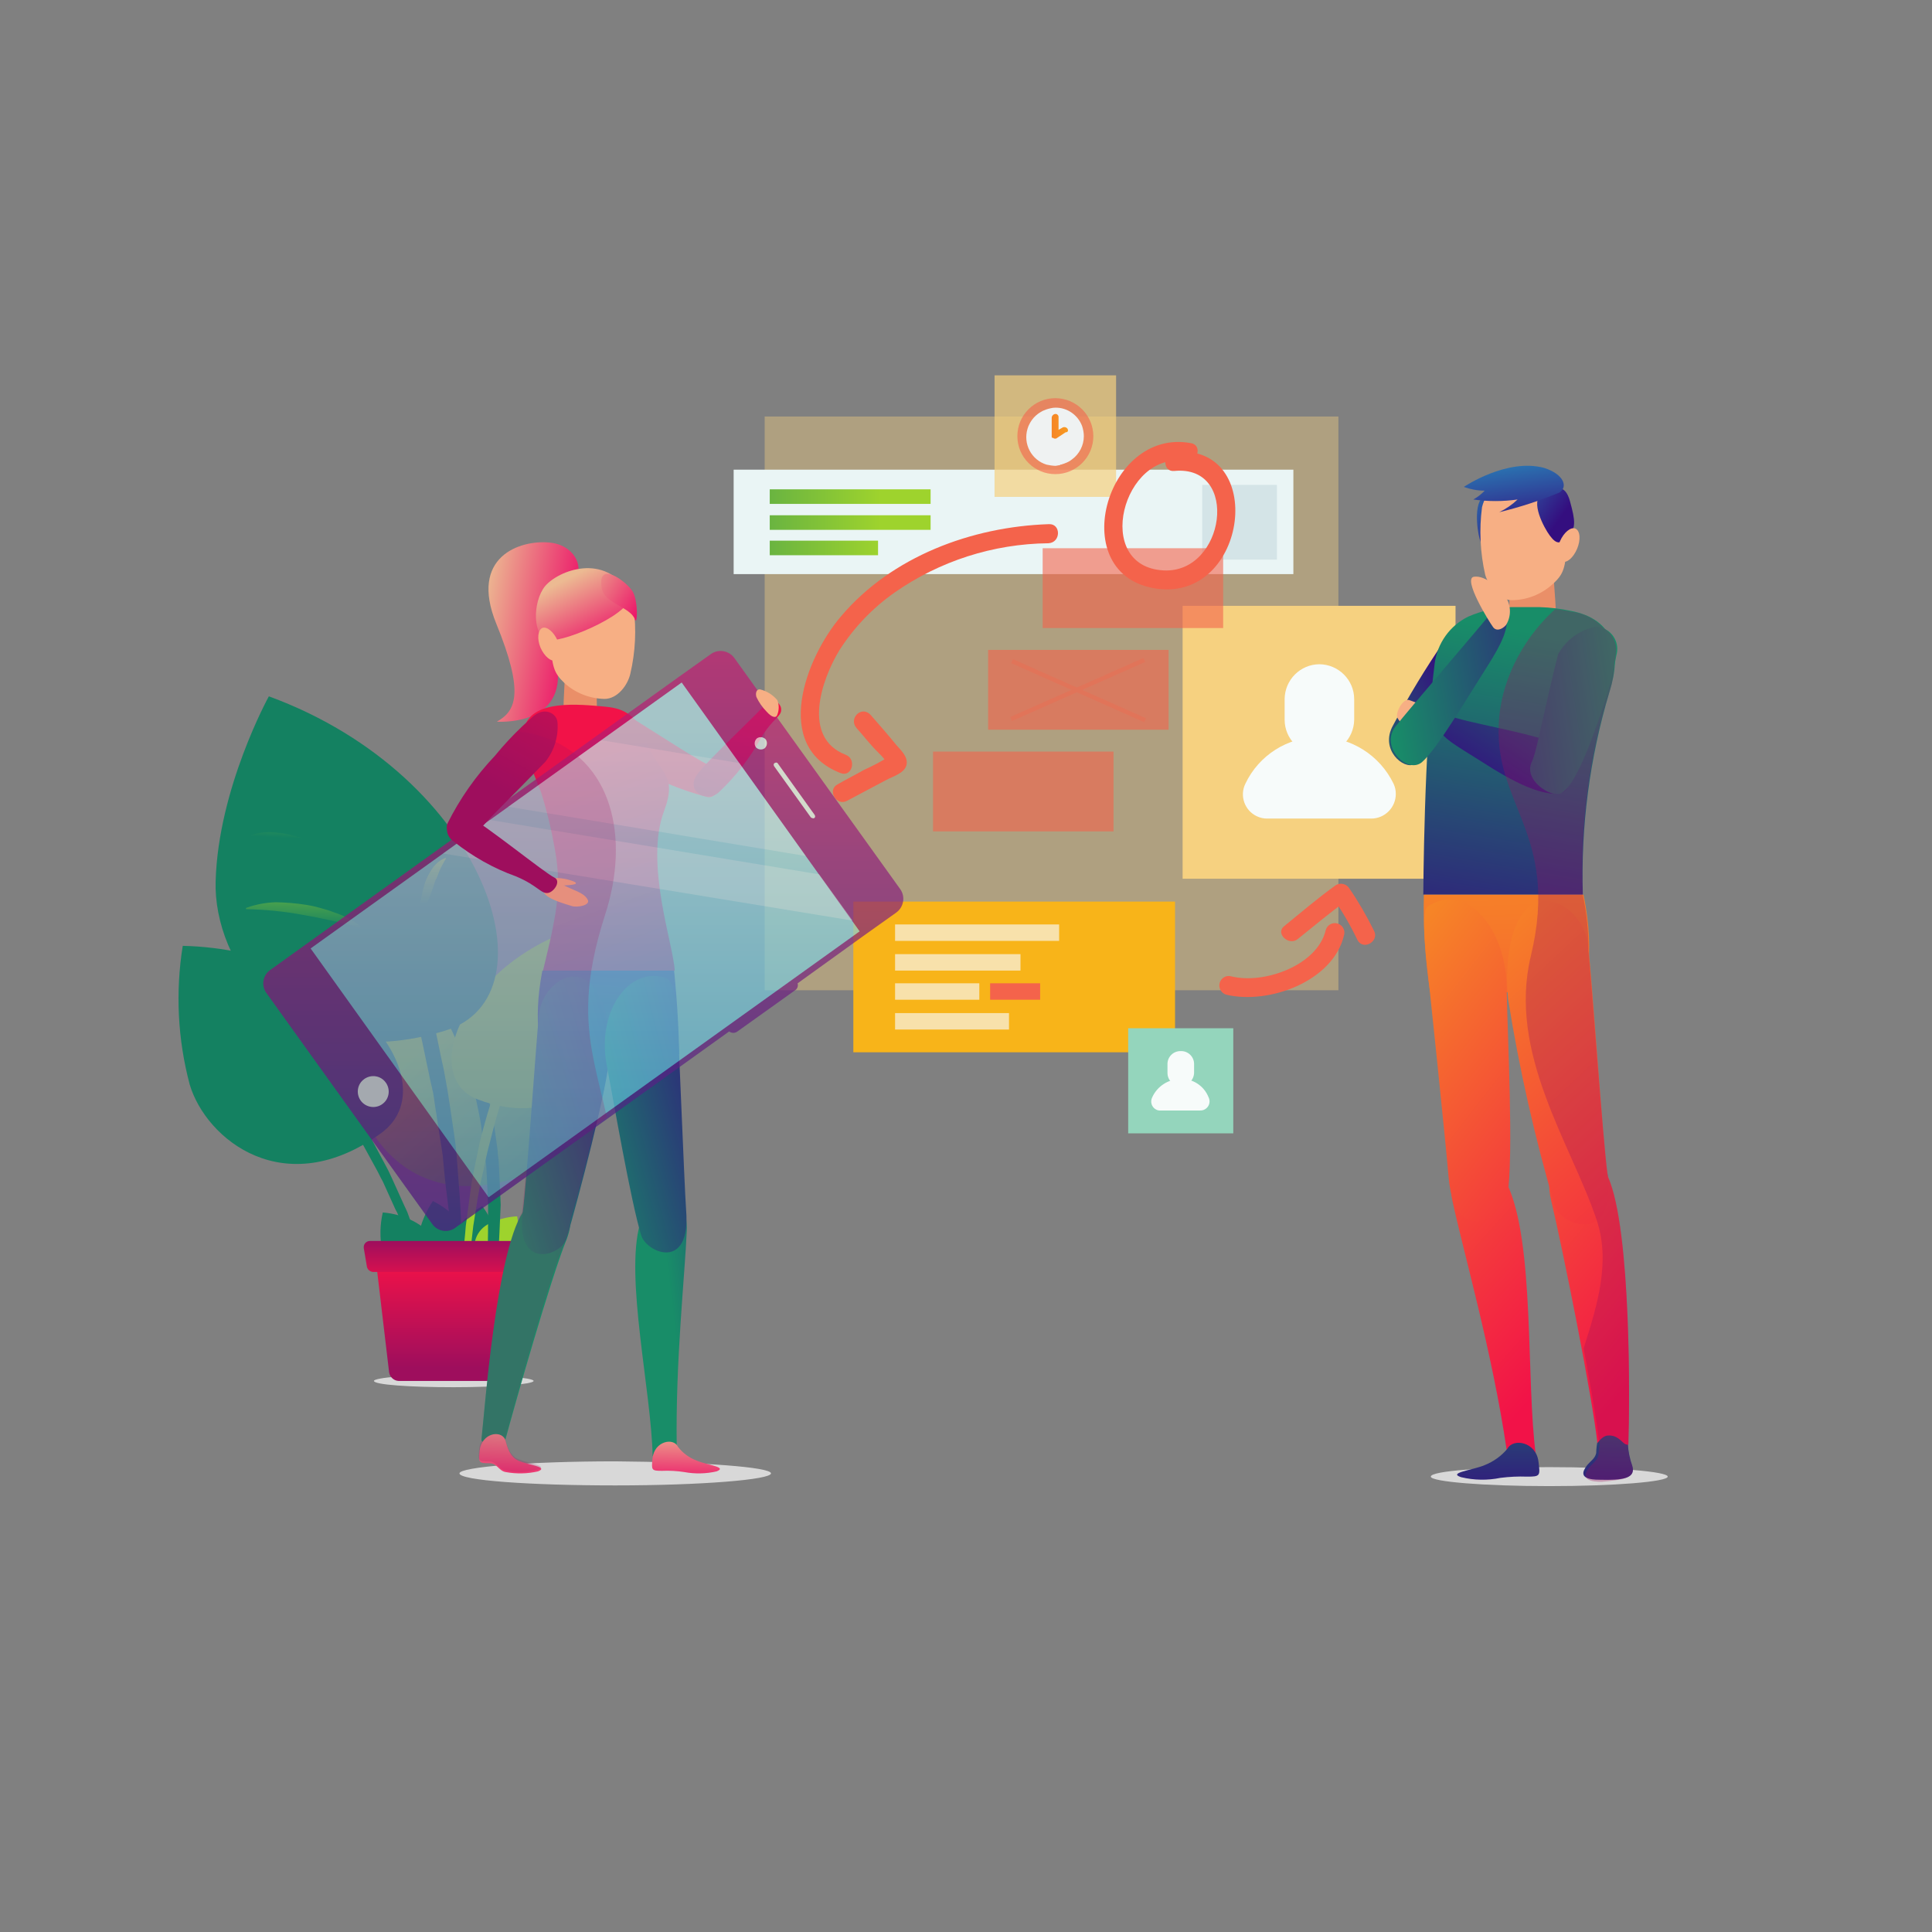 <?xml version="1.0" encoding="utf-8"?>
<!-- Generator: Adobe Illustrator 24.0.1, SVG Export Plug-In . SVG Version: 6.00 Build 0)  -->
<svg version="1.1" id="Layer_3" xmlns="http://www.w3.org/2000/svg" xmlns:xlink="http://www.w3.org/1999/xlink" x="0px" y="0px"
	 viewBox="0 0 1750 1750" style="enable-background:new 0 0 1750 1750;" xml:space="preserve">
<rect x="0" y="0" width="1750" height="1750" fill="#808080" stroke="none"/>
<style type="text/css">
	.st0{opacity:0.4;fill:#F6D180;enable-background:new    ;}
	.st1{fill:#EAF5F5;}
	.st2{fill:#D4E4E7;}
	.st3{fill:url(#Rectangle_917_1_);}
	.st4{fill:url(#Rectangle_918_1_);}
	.st5{fill:url(#Rectangle_919_1_);}
	.st6{fill:url(#Rectangle_920_1_);}
	.st7{fill:#F8E1AB;}
	.st8{fill:#F4634B;}
	.st9{opacity:0.7;fill:#F6D180;enable-background:new    ;}
	.st10{opacity:0.6;fill:#F4634B;enable-background:new    ;}
	.st11{fill:#EFF2F2;}
	.st12{fill:url(#Path_30738_1_);}
	.st13{fill:#F6D180;}
	.st14{fill:#F7FBFA;}
	.st15{opacity:0.3;}
	.st16{fill:#94D5BC;}
	.st17{fill:#D8D8D8;}
	.st18{fill:url(#Path_30749_1_);}
	.st19{fill:url(#Path_30750_1_);}
	.st20{fill:url(#Path_30751_1_);}
	.st21{fill:url(#Path_30752_1_);}
	.st22{fill:url(#Path_30753_1_);}
	.st23{fill:url(#Path_30754_1_);}
	.st24{fill:url(#Path_30755_1_);}
	.st25{fill:url(#Path_30756_1_);}
	.st26{fill:url(#Path_30757_1_);}
	.st27{fill:url(#Path_30758_1_);}
	.st28{fill:url(#Path_30759_1_);}
	.st29{fill:url(#Path_30760_1_);}
	.st30{fill:url(#Path_30761_1_);}
	.st31{fill:url(#Path_30762_1_);}
	.st32{fill:url(#Path_30763_1_);}
	.st33{fill:url(#Path_30764_1_);}
	.st34{fill:url(#Path_30765_1_);}
	.st35{fill:url(#Path_30766_1_);}
	.st36{fill:url(#Path_30768_1_);}
	.st37{fill:url(#Path_30769_1_);}
	.st38{fill:url(#Path_30770_1_);}
	.st39{fill:#EA8F68;}
	.st40{fill:url(#Path_30772_1_);}
	.st41{fill:url(#Path_30773_1_);}
	.st42{fill:url(#Path_30774_1_);}
	.st43{fill:url(#Path_30775_1_);}
	.st44{fill:url(#Path_30776_1_);}
	.st45{fill:#F7AF84;}
	.st46{fill:url(#Path_30778_1_);}
	.st47{fill:url(#Path_30779_1_);}
	.st48{fill:url(#Path_30780_1_);}
	.st49{fill:url(#Path_30782_1_);}
	.st50{fill:url(#Path_30783_1_);}
	.st51{fill:url(#Path_30786_1_);}
	.st52{fill:url(#Path_30787_1_);}
	.st53{clip-path:url(#SVGID_2_);}
	.st54{opacity:0.3;fill:url(#Path_30788_1_);enable-background:new    ;}
	.st55{fill:url(#Path_30791_1_);}
	.st56{fill:url(#Path_30792_1_);}
	.st57{fill:url(#Path_30793_1_);}
	.st58{fill:url(#Path_30795_1_);}
	.st59{fill:url(#Path_30796_1_);}
	.st60{fill:url(#Path_30797_1_);}
	.st61{fill:url(#Path_30798_1_);}
	.st62{fill:url(#Path_30799_1_);}
	.st63{fill:url(#Path_30800_1_);}
	.st64{fill:url(#Path_30802_1_);}
	.st65{fill:url(#Path_30803_1_);}
	.st66{fill:url(#Path_30804_1_);}
	.st67{fill:url(#Path_30805_1_);}
	.st68{opacity:0.7;}
	.st69{fill:url(#Path_30807_1_);}
	.st70{fill:#E2F2EC;}
	.st71{fill:url(#Path_30811_1_);}
	.st72{opacity:0.3;fill:#F6FAFB;enable-background:new    ;}
	.st73{fill:url(#Path_30816_1_);}
	.st74{fill:url(#Path_30817_1_);}
	.st75{clip-path:url(#SVGID_4_);}
	.st76{opacity:0.2;fill:url(#Path_30819_1_);enable-background:new    ;}
</style>
<g id="Group_2796" transform="translate(52.034 37.979)">
	<rect id="Rectangle_914" x="640.6" y="339.3" class="st0" width="519.7" height="519.7"/>
	<g id="Group_2789" transform="translate(0 6.952)">
		<rect id="Rectangle_915" x="612.5" y="380.5" class="st1" width="507" height="94.6"/>
		<rect id="Rectangle_916" x="1036.9" y="394.3" class="st2" width="67.7" height="67.7"/>
		
			<linearGradient id="Rectangle_917_1_" gradientUnits="userSpaceOnUse" x1="-633.217" y1="549.008" x2="-610.906" y2="549.008" gradientTransform="matrix(11.852 0 0 1.073 7985.746 -184.185)">
			<stop  offset="0" style="stop-color:#148161"/>
			<stop  offset="1" style="stop-color:#9ED32D"/>
		</linearGradient>
		<rect id="Rectangle_917" x="645.2" y="398.3" class="st3" width="145.7" height="13.2"/>
		
			<linearGradient id="Rectangle_918_1_" gradientUnits="userSpaceOnUse" x1="-633.217" y1="569.125" x2="-610.906" y2="569.125" gradientTransform="matrix(11.852 0 0 1.073 7985.746 -182.271)">
			<stop  offset="0" style="stop-color:#148161"/>
			<stop  offset="1" style="stop-color:#9ED32D"/>
		</linearGradient>
		<rect id="Rectangle_918" x="645.2" y="421.8" class="st4" width="145.7" height="13.2"/>
		
			<linearGradient id="Rectangle_919_1_" gradientUnits="userSpaceOnUse" x1="-587.656" y1="588.821" x2="-554.515" y2="588.821" gradientTransform="matrix(7.979 0 0 1.073 5169.811 -180.405)">
			<stop  offset="0" style="stop-color:#148161"/>
			<stop  offset="1" style="stop-color:#9ED32D"/>
		</linearGradient>
		<rect id="Rectangle_919" x="645.2" y="444.8" class="st5" width="98.1" height="13.2"/>
	</g>
	<g id="Group_2790" transform="translate(8.819 38.775)">
		
			<linearGradient id="Rectangle_920_1_" gradientUnits="userSpaceOnUse" x1="-678.631" y1="98.59" x2="-680.069" y2="81.971" gradientTransform="matrix(23.703 0 0 11.105 17017.643 115.329)">
			<stop  offset="0" style="stop-color:#F21248"/>
			<stop  offset="1" style="stop-color:#F8B419"/>
		</linearGradient>
		<rect id="Rectangle_920" x="712.1" y="739.9" class="st6" width="291.4" height="136.5"/>
		<rect id="Rectangle_921" x="749.9" y="760.6" class="st7" width="148.6" height="14.9"/>
		<rect id="Rectangle_922" x="749.9" y="787.5" class="st7" width="113.6" height="14.9"/>
		<rect id="Rectangle_923" x="749.9" y="813.9" class="st7" width="76.3" height="14.9"/>
		<rect id="Rectangle_924" x="836" y="813.9" class="st8" width="45.3" height="14.9"/>
		<rect id="Rectangle_925" x="749.9" y="840.9" class="st7" width="103.2" height="14.9"/>
	</g>
	<g id="Group_2792" transform="translate(19.224)">
		<rect id="Rectangle_926" x="829.6" y="302" class="st9" width="110.1" height="110.1"/>
		<g id="Group_2791" transform="translate(1.68 1.68)">
			<path id="Path_30736" class="st10" d="M917.4,355.4c0,19-15.4,34.4-34.4,34.4s-34.4-15.4-34.4-34.4S864,321,883,321
				C902,321.1,917.3,336.4,917.4,355.4z"/>
			<path id="Path_30737" class="st11" d="M908.8,355.4c0,8.4-4.1,16.3-10.9,21.2c-1.9,1.5-4,2.6-6.3,3.4c-1.1,0.6-2.3,0.6-2.9,1.1
				c-0.6-0.1-1.3,0.1-1.7,0.6c-1.1,0-2.9,0.6-4,0.6c-2.7-0.1-5.4-0.5-8-1.1c-13.7-4.2-21.4-18.8-17.2-32.5c0.4-1.5,1-2.9,1.7-4.2
				c2.1-4.2,5.3-7.8,9.2-10.3c1.1-0.6,1.7-1.1,2.9-1.7c2.2-1,4.5-1.8,6.9-2.3c1.5-0.4,3-0.6,4.6-0.6c10.7-0.1,20.3,6.6,24.1,16.6
				C908.2,349.2,908.8,352.3,908.8,355.4z"/>
			
				<linearGradient id="Path_30738_1_" gradientUnits="userSpaceOnUse" x1="410.218" y1="279.326" x2="503.605" y2="279.326" gradientTransform="matrix(1.213 0 0 1.82 301.277 -162.035)">
				<stop  offset="0" style="stop-color:#F21248"/>
				<stop  offset="1" style="stop-color:#F8B419"/>
			</linearGradient>
			<path id="Path_30738" class="st12" d="M893.9,348.5c-1-1.2-2.6-1.6-4-1.1l-4,2.3v-11.5c0.1-1.5-1-2.8-2.5-2.9c-0.1,0-0.2,0-0.3,0
				c-1.8,0.1-3.3,1.6-3.4,3.4v16.6l0,0v1.1l0,0l0.6,0.6h0.6c0.6,0,0.6,0.6,1.1,0.6h1.7l8.6-5.7C894.4,352,895,350.3,893.9,348.5z"/>
		</g>
	</g>
	<g id="Group_2793" transform="translate(33.082 16.984)">
		<rect id="Rectangle_927" x="986.1" y="493.8" class="st13" width="247.2" height="247.2"/>
		<path id="Path_30739" class="st14" d="M1110,628.6L1110,628.6c-17.4-0.2-31.4-14.2-31.5-31.5v-18.9c0.2-17.4,14.2-31.4,31.5-31.5
			l0,0c17.4,0.2,31.4,14.2,31.5,31.5v18.9C1141.2,614.3,1127.2,628.3,1110,628.6z"/>
		<path id="Path_30740" class="st14" d="M1110,612.6c-28.7-0.1-54.9,16.5-67.1,42.4c-5.3,10.9-0.7,24,10.2,29.3
			c3.1,1.5,6.5,2.3,9.9,2.2h94.1c12.3-0.1,22.2-10.2,22.1-22.5c0-3.1-0.7-6.2-2-9C1164.7,629.1,1138.6,612.6,1110,612.6z"/>
	</g>
	<rect id="Rectangle_928" x="892.4" y="458.6" class="st10" width="163.5" height="72.3"/>
	<rect id="Rectangle_929" x="793.1" y="642.8" class="st10" width="163.5" height="72.3"/>
	<rect id="Rectangle_930" x="843" y="550.7" class="st10" width="163.5" height="72.3"/>
	<g id="Group_2794" transform="translate(20.41 20.849)" class="st15">
		
			<rect id="Rectangle_931" x="902.2" y="500.5" transform="matrix(0.406 -0.914 0.914 0.406 19.679 1163.24)" class="st8" width="4" height="131.9"/>
		
			<rect id="Rectangle_932" x="838.1" y="564" transform="matrix(0.914 -0.405 0.405 0.914 -151.759 414.522)" class="st8" width="131.9" height="4"/>
	</g>
	<path id="Path_30741" class="st8" d="M1026.6,363.4c-77.4-14.3-114.7,120.5-30.4,131.9c82,10.9,99.8-131.9,15.5-123.9
		c-10.9,1.1-10.9,18.4,0,17.2c59.7-5.7,45.9,92.9-9.7,90.1c-64.8-3.4-36.7-109,19.5-98.7C1032.9,381.8,1037.5,365.1,1026.6,363.4
		L1026.6,363.4z"/>
	<path id="Path_30742" class="st8" d="M898.1,436.8c-70,2.3-142.3,29.3-188.1,83.2c-32.1,37.3-63.1,118.2-0.6,142.3
		c10.3,4,14.9-12.6,4.6-16.6c-40.1-15.5-21.8-68.3-5.7-94.7c13.1-20.5,30-38.2,49.9-52.2c40.9-28.6,89.5-44.2,139.4-44.7
		C909.1,453.5,909.1,436.3,898.1,436.8L898.1,436.8z"/>
	<path id="Path_30743" class="st8" d="M723.8,621.5c5.2,5.7,9.7,11.5,14.9,17.2c4,4.6,12,10.9,13.2,16.6c0.6-2.9,1.7-5.7,2.3-8.6
		c-7.5,4.8-15.4,9-23.5,12.6c-8,4.6-16.1,8.6-24.1,13.2c-9.7,5.2-1.1,20.1,8.6,14.9c12-6.3,23.5-12.6,35.6-18.9
		c6.3-3.4,17.2-6.3,18.4-14.3c1.1-6.9-5.2-12.6-9.2-17.2c-7.5-9.2-15.5-18.4-23.5-27.5C728.3,600.8,716.3,612.8,723.8,621.5
		L723.8,621.5z"/>
	<path id="Path_30744" class="st8" d="M1058.7,863c38.4,9.2,96.9-12,106.7-53.9c1.3-4.6-1.4-9.3-6-10.6s-9.3,1.4-10.6,6
		c-7.5,32.1-56.2,49.3-85.5,41.9c-4.6-1.3-9.3,1.4-10.6,6C1051.5,857,1054.2,861.7,1058.7,863L1058.7,863z"/>
	<path id="Path_30745" class="st8" d="M1123.6,812.5c14.3-11.5,28.7-23.5,43.6-34.4c-3.9-1.2-8-2.2-12-2.9c8.5,12.1,16,25,22.4,38.4
		c5.2,9.7,20.1,1.1,14.9-8.6c-6.6-13.3-14-26.2-22.4-38.4c-2.6-4-7.9-5.3-12-2.9c-16.1,11.5-31.5,24.7-47,37.3
		C1102.9,807.4,1115.5,819.4,1123.6,812.5z"/>
	<g id="Group_2795" transform="translate(29.069 48.107)">
		<rect id="Rectangle_933" x="940.8" y="845.3" class="st16" width="95.2" height="95.2"/>
		<path id="Path_30746" class="st14" d="M988.4,897.5L988.4,897.5c-6.5,0.2-11.9-5-12-11.5c0-0.2,0-0.4,0-0.6V878
			c-0.2-6.5,5-11.9,11.5-12c0.2,0,0.4,0,0.6,0l0,0c6.5-0.2,11.9,5,12,11.5c0,0.2,0,0.4,0,0.6v7.5
			C1000.4,892.1,995,897.4,988.4,897.5z"/>
		<path id="Path_30747" class="st14" d="M988.4,891.2c-11.1,0.1-21.2,6.5-25.8,16.6c-2.1,4-0.6,9,3.4,11.1c1.2,0.7,2.6,1,4,0.9h36.1
			c4.5,0.1,8.3-3.5,8.4-8c0-1.4-0.3-2.8-0.9-4C1009.5,897.5,999.5,890.9,988.4,891.2z"/>
	</g>
</g>
<g id="Group_2798" transform="translate(11.124 61.636)">
	<path id="Path_30748" class="st17" d="M472.2,1189.2c0,2.9-32.1,5.7-72.3,5.7s-72.3-2.3-72.3-5.7c0-2.9,32.1-5.7,72.3-5.7
		S472.2,1186.4,472.2,1189.2z"/>
	
		<linearGradient id="Path_30749_1_" gradientUnits="userSpaceOnUse" x1="-319.305" y1="130.181" x2="-305.009" y2="115.319" gradientTransform="matrix(4.446 0 0 4.593 2249.73 -42.063)">
		<stop  offset="0" style="stop-color:#148161"/>
		<stop  offset="1" style="stop-color:#9ED32D"/>
	</linearGradient>
	<path id="Path_30749" class="st18" d="M382.1,1086.5c17.8-11.5-5.2-46.5-46.5-49.9c-2.6,11.3-2.8,23-0.6,34.4
		C338.5,1086,356.9,1102.6,382.1,1086.5z"/>
	
		<linearGradient id="Path_30750_1_" gradientUnits="userSpaceOnUse" x1="-293.759" y1="122.388" x2="-277.963" y2="109.296" gradientTransform="matrix(4.031 0 0 5.255 1984.724 -22.91)">
		<stop  offset="0" style="stop-color:#148161"/>
		<stop  offset="1" style="stop-color:#9ED32D"/>
	</linearGradient>
	<path id="Path_30750" class="st19" d="M406.2,1089.4c20.7-4,12-44.7-25.2-63.1c-6.6,9.7-11.1,20.6-13.2,32.1
		c-1.7,16.1,9.9,30.6,26,32.3C398,1091.2,402.2,1090.7,406.2,1089.4z"/>
	
		<linearGradient id="Path_30751_1_" gradientUnits="userSpaceOnUse" x1="-263.455" y1="166.49" x2="-246.159" y2="154.222" gradientTransform="matrix(3.342 0 0 5.033 1542.299 -29.237)">
		<stop  offset="0" style="stop-color:#148161"/>
		<stop  offset="1" style="stop-color:#9ED32D"/>
	</linearGradient>
	<path id="Path_30751" class="st20" d="M420.5,1092.3c18.4,5.2,28.1-31.5,5.2-61.4c-9.2,5.2-17.2,12.2-23.5,20.7
		c-7.9,12.5-4.2,29,8.2,36.9C413.5,1090.4,416.9,1091.7,420.5,1092.3z"/>
	
		<linearGradient id="Path_30752_1_" gradientUnits="userSpaceOnUse" x1="-339.562" y1="289.293" x2="-323.582" y2="275.759" gradientTransform="matrix(3.244 0 0 4.098 1480.536 -56.6)">
		<stop  offset="0" style="stop-color:#148161"/>
		<stop  offset="1" style="stop-color:#9ED32D"/>
	</linearGradient>
	<path id="Path_30752" class="st21" d="M428.6,1087.7c12.6,11.5,35-14.3,28.7-47.6c-9.4,0.5-18.6,3-27,7.5
		c-11.4,6.7-15.2,21.3-8.5,32.7C423.5,1083.2,425.8,1085.7,428.6,1087.7z"/>
	
		<linearGradient id="Path_30753_1_" gradientUnits="userSpaceOnUse" x1="-569.39" y1="44.423" x2="-579.593" y2="31.098" gradientTransform="matrix(15.133 0 0 17.743 9143.726 332.85)">
		<stop  offset="0" style="stop-color:#148161"/>
		<stop  offset="1" style="stop-color:#9ED32D"/>
	</linearGradient>
	<path id="Path_30753" class="st22" d="M466.4,1001.7c71.1-27.5,14.3-166.3-130.2-207.1c-16.7,38.4-25.3,79.8-25.2,121.6
		C313.3,967.8,366.6,1040.7,466.4,1001.7z"/>
	
		<linearGradient id="Path_30754_1_" gradientUnits="userSpaceOnUse" x1="-461.111" y1="-9.505" x2="-435.703" y2="-19.585" gradientTransform="matrix(7.464 0 0 29.768 4198.28 694.866)">
		<stop  offset="0" style="stop-color:#148161"/>
		<stop  offset="1" style="stop-color:#9ED32D"/>
	</linearGradient>
	<path id="Path_30754" class="st23" d="M350.6,812.4c13.2,9.5,24.5,21.3,33.3,35c2.3,3.1,4.4,6.4,6.3,9.7c1.7,3.4,4,6.9,5.7,10.3
		c1.7,3.4,3.4,6.9,5.2,10.9l2.9,5.2l2.3,5.7c5.7,14.7,10.3,29.9,13.8,45.3c1.7,8,3.4,15.5,4.6,23.5l2.9,24.1l1.7,12l0.6,12
		c0.6,8,0.6,16.1,1.1,24.1c0,16.1,0,32.1-0.6,48.8c-0.6,8-1.1,16.1-1.1,24.1l-0.6,12v6.3l-0.6,6.3l-1.7,24.7l-1.1,12l-0.6,12.6h1.1
		l8.6-48.8l1.1-6.3l0.6-6.3l1.1-12l2.9-24.7l0.6-6.3v-6.3l0.6-12l1.1-24.7l-1.1-24.7l-0.6-12.6c0-4-1.1-8-1.1-12l-3.4-24.7
		l-5.2-24.1c-3.9-16-9.3-31.5-16.1-46.5l-2.3-5.7l-2.9-5.2l-6.3-10.9c-2.1-3.6-4.4-7-6.9-10.3c-2.2-3.5-4.7-6.8-7.5-9.7
		c-10.3-12.9-23-23.8-37.3-32.1L350.6,812.4z"/>
	
		<linearGradient id="Path_30755_1_" gradientUnits="userSpaceOnUse" x1="-571.801" y1="68.966" x2="-556.706" y2="55.173" gradientTransform="matrix(11.499 0 0 13.502 6805.904 203.998)">
		<stop  offset="0" style="stop-color:#148161"/>
		<stop  offset="1" style="stop-color:#9ED32D"/>
	</linearGradient>
	<path id="Path_30755" class="st24" d="M421.1,934c-53.9-21.2-10.9-126.8,99.2-157.7c12.9,29.3,19.4,60.9,18.9,92.9
		C537.5,908.2,496.8,963.2,421.1,934z"/>
	
		<linearGradient id="Path_30756_1_" gradientUnits="userSpaceOnUse" x1="-465.863" y1="29.703" x2="-490.104" y2="19.426" gradientTransform="matrix(8.446 0 0 31.497 4836.438 744.802)">
		<stop  offset="0" style="stop-color:#148161"/>
		<stop  offset="1" style="stop-color:#9ED32D"/>
	</linearGradient>
	<path id="Path_30756" class="st25" d="M508.9,788.9c-10.6,13.4-20.4,27.3-29.3,41.9c-4,7.5-8.6,14.9-12,22.4l-5.7,11.5l-5.2,11.5
		c-14,31.2-25.1,63.7-33.3,96.9c-1.7,8.6-3.4,16.6-5.2,25.2l-2.3,12.6l-1.7,12.6l-3.4,25.2c-0.6,8.6-1.7,17.2-2.3,25.2l-1.1,12.6
		c0.1,4.2-0.1,8.4-0.6,12.6l-0.6,25.2c0,8.6,0.6,17.2,1.1,25.2c0.6,8.6,1.1,17.2,1.7,25.2h1.1c0.6-16.6,0-33.8,0.6-50.5l1.7-25.2
		c0.5-4.2,0.7-8.4,0.6-12.6l1.7-12.6l2.9-25.2l4-25.2l2.3-12.6l2.9-12.6c1.7-8,3.4-16.6,5.7-24.7c8.1-32.8,18.4-65,31-96.4
		c12.3-31.4,27.8-61.4,46.5-89.5L508.9,788.9z"/>
	
		<linearGradient id="Path_30757_1_" gradientUnits="userSpaceOnUse" x1="-590.318" y1="-1.251" x2="-574.952" y2="-14.699" gradientTransform="matrix(20.801 0 0 25.462 12790.675 546.029)">
		<stop  offset="0" style="stop-color:#148161"/>
		<stop  offset="1" style="stop-color:#9ED32D"/>
	</linearGradient>
	<path id="Path_30757" class="st26" d="M391.9,872c102.1-31,37.9-230.6-159.5-302.9c0,0-45.9,83.2-48.2,167.5
		C181.9,808.9,249,915.6,391.9,872z"/>
	
		<linearGradient id="Path_30758_1_" gradientUnits="userSpaceOnUse" x1="-540.183" y1="-21.783" x2="-518.044" y2="-32.662" gradientTransform="matrix(12.787 0 0 47.401 7624.77 1206.11)">
		<stop  offset="0" style="stop-color:#148161"/>
		<stop  offset="1" style="stop-color:#9ED32D"/>
	</linearGradient>
	<path id="Path_30758" class="st27" d="M250.2,595c4,5.1,7.6,10.5,10.9,16.1c3.4,5.2,6.9,10.9,10.3,16.1c3.4,5.2,6.3,10.9,9.7,16.6
		c2.9,5.7,6.3,10.9,9.2,16.6c5.7,11.5,12,22.4,16.6,33.8c2.9,5.7,5.2,11.5,8,17.2l7.5,17.8l7.4,17.7l6.3,17.8l6.9,17.8
		c2.3,5.7,4,12,5.7,17.8c1.7,6.3,4,12,5.7,17.8l2.9,9.2c1,3,1.8,6.1,2.3,9.2l9.7,36.7c2.9,12,5.2,24.7,8,37.3
		c1.1,6.3,2.9,12.6,4,18.4c1.1,6.3,1.7,12.6,2.9,18.9c1.7,12.6,4,25.2,5.7,37.3c1.1,12.6,2.3,25.2,4,37.9l2.3,18.9l1.1,18.9
		l2.3,38.4c1.7,25.2,0.6,51.1,2.3,76.9h1.1l2.3-38.4l1.1-19.5c0.6-6.3,0.6-12.6,0.6-19.5l-0.6-38.4v-19.4l-1.1-18.9l-2.9-38.4
		c-1.1-12.6-3.4-25.2-5.2-38.4l-2.9-18.9l-3.4-18.9c-2.9-12.6-5.2-25.2-8-37.9c-12.4-49.8-29.3-98.4-50.5-145.1
		c-21.2-46.9-48.4-90.9-80.9-130.8L250.2,595z"/>
	
		<linearGradient id="Path_30759_1_" gradientUnits="userSpaceOnUse" x1="-572.385" y1="15.419" x2="-558.445" y2="4.110216e-02" gradientTransform="matrix(16.538 0 0 16.07 10037.061 282.705)">
		<stop  offset="0" style="stop-color:#148161"/>
		<stop  offset="1" style="stop-color:#9ED32D"/>
	</linearGradient>
	<path id="Path_30759" class="st28" d="M333.9,964.9c62.5-45.3-28.1-166.3-179.5-169.8c-6.7,41.9-4.6,84.6,6.3,125.6
		C175.6,970.7,246.7,1028,333.9,964.9z"/>
	
		<linearGradient id="Path_30760_1_" gradientUnits="userSpaceOnUse" x1="-573.341" y1="-2.846" x2="-556.586" y2="-12.275" gradientTransform="matrix(18.478 0 0 30.005 11290.531 701.675)">
		<stop  offset="0" style="stop-color:#148161"/>
		<stop  offset="1" style="stop-color:#9ED32D"/>
	</linearGradient>
	<path id="Path_30760" class="st29" d="M172.8,808.9c15.3,10.2,29.7,21.7,43,34.4l9.7,9.2l9.7,9.7c6.3,6.3,12,13.2,18.4,20.7
		c23.3,28,44.3,57.9,62.5,89.5l13.2,24.1c2.3,4,4,8,6.3,12l5.7,12.6l5.7,12.6c1.2,2,2.2,4.1,2.9,6.3l2.3,6.3
		c3.4,8.6,6.9,17.2,10.3,25.2c4,8.6,6.3,17.2,9.7,25.8l9.2,25.8c5.7,17.8,10.3,35.6,16.6,52.8h1.1c-4-17.8-8-36.1-12.6-54.5l-8-26.4
		c-2.9-8.6-5.2-17.8-8.6-26.4l-9.7-25.8l-2.3-6.3c-1.1-2.3-1.7-4-2.9-6.3l-5.7-12.6l-5.7-12.6c-1.9-4.3-4-8.5-6.3-12.6l-13.2-24.7
		c-18.6-32.2-40.5-62.4-65.4-90.1c-6.3-6.9-12.6-13.8-19.5-20.1L229,848l-10.9-9.2c-14.2-12-29.6-22.6-45.9-31.6L172.8,808.9z"/>
	
		<linearGradient id="Path_30761_1_" gradientUnits="userSpaceOnUse" x1="-540.236" y1="496.508" x2="-536.143" y2="462.703" gradientTransform="matrix(8.446 0 0 1.866 4820.622 -146.682)">
		<stop  offset="0" style="stop-color:#148161"/>
		<stop  offset="1" style="stop-color:#9ED32D"/>
	</linearGradient>
	<path id="Path_30761" class="st30" d="M315.6,777.4c-7.3-5.5-15.4-9.8-24.1-12.6c-4.1-1.6-8.3-2.9-12.6-4
		c-4.3-1.3-8.7-2.2-13.2-2.9c-8.9-1.4-17.9-2.1-27-2.3c-9.2,0.3-18.3,2-27,5.2v1.1c17.3,0.3,34.6,2,51.6,5.2
		c17.2,2.9,34.2,6.8,51.1,11.5L315.6,777.4z"/>
	
		<linearGradient id="Path_30762_1_" gradientUnits="userSpaceOnUse" x1="-513.612" y1="345.594" x2="-510.379" y2="321.82" gradientTransform="matrix(6.766 0 0 2.412 3736.98 -135.53)">
		<stop  offset="0" style="stop-color:#148161"/>
		<stop  offset="1" style="stop-color:#9ED32D"/>
	</linearGradient>
	<path id="Path_30762" class="st31" d="M298.9,720.6c-5.1-5.7-11.1-10.6-17.8-14.3c-3.1-1.9-6.4-3.7-9.7-5.2
		c-3.3-1.6-6.8-2.9-10.3-4c-7.1-2.4-14.4-3.9-21.8-4.6c-7.7-0.9-15.6-0.2-22.9,2.3v1.1c14.5,2,28.7,5.5,42.4,10.3
		c13.8,4.6,27.5,9.7,40.7,15.5L298.9,720.6z"/>
	
		<linearGradient id="Path_30763_1_" gradientUnits="userSpaceOnUse" x1="-123.887" y1="201.933" x2="-123.801" y2="188.902" gradientTransform="matrix(1.913 0 0 4.153 618.047 -81.362)">
		<stop  offset="0" style="stop-color:#148161"/>
		<stop  offset="1" style="stop-color:#9ED32D"/>
	</linearGradient>
	<path id="Path_30763" class="st32" d="M370.6,765.3c2.6-4.2,4.9-8.6,6.9-13.2c1.7-4.6,3.4-8.6,4.6-12.6c0.4-2,1.2-4,2.3-5.7
		l1.1-2.9c0.6-1.1,0.6-1.7,1.1-2.9c1.8-4.2,3.9-8.2,6.3-12l-0.6-0.6c-4.6,1.9-8.6,5.1-11.5,9.2c-2.9,4.1-5.2,8.5-6.9,13.2
		c-3,9.3-4.5,18.9-4.6,28.7L370.6,765.3z"/>
	
		<linearGradient id="Path_30764_1_" gradientUnits="userSpaceOnUse" x1="903.59" y1="-160.222" x2="914.924" y2="-172.158" gradientTransform="matrix(0.811 0 0 3.454 -95.686 -106.791)">
		<stop  offset="0" style="stop-color:#148161"/>
		<stop  offset="1" style="stop-color:#9ED32D"/>
	</linearGradient>
	<path id="Path_30764" class="st33" d="M337.4,702.8c1.5-3.7,2.5-7.5,2.9-11.5c0.6-3.4,0.6-6.9,1.1-10.3c0-3.4,0.6-6.3,0.6-9.7
		c0.3-3.5,1.1-7,2.3-10.3l-0.6-0.6c-3,2.4-5.4,5.6-6.9,9.2c-1.6,3.4-2.4,7.1-2.3,10.9c-0.6,7.5,0,15,1.7,22.4L337.4,702.8z"/>
	<g id="Group_2797" transform="translate(13.654 40.128)">
		
			<linearGradient id="Path_30765_1_" gradientUnits="userSpaceOnUse" x1="-576.125" y1="100.153" x2="-576.125" y2="110.209" gradientTransform="matrix(10.509 0 0 9.659 6434.857 72.596)">
			<stop  offset="0" style="stop-color:#F21248"/>
			<stop  offset="1" style="stop-color:#9E0E5D"/>
		</linearGradient>
		<path id="Path_30765" class="st34" d="M336.3,1149.1h87.8c4.3,0,8-3.2,8.6-7.5l12-101.5c0.6-4.8-2.9-9.1-7.7-9.7
			c-0.3,0-0.6-0.1-0.9-0.1H324.3c-4.8,0.1-8.7,4-8.7,8.8c0,0.3,0,0.6,0.1,0.9l12,101.5C328.5,1145.8,332.1,1148.9,336.3,1149.1z"/>
		
			<linearGradient id="Path_30766_1_" gradientUnits="userSpaceOnUse" x1="-590.248" y1="530.975" x2="-590.248" y2="512.462" gradientTransform="matrix(12.327 0 0 2.286 7656.342 -149.204)">
			<stop  offset="0" style="stop-color:#F21248"/>
			<stop  offset="1" style="stop-color:#9E0E5D"/>
		</linearGradient>
		<path id="Path_30766" class="st35" d="M313.4,1050.4h134.2c2.7-0.1,5.1-2,5.7-4.6l2.9-17.2c0.4-3.1-1.7-5.9-4.8-6.3
			c-0.3,0-0.6-0.1-0.9,0h-140c-3.1-0.1-5.7,2.3-5.8,5.4c0,0.3,0,0.6,0,0.9l2.9,17.2C308.3,1048.5,310.7,1050.3,313.4,1050.4z"/>
	</g>
</g>
<g id="Group_2804" transform="translate(100.318 44.619)">
	<path id="Path_30767" class="st17" d="M1195.7,1292.9c0,4.6,48.2,8.6,107.3,8.6s107.3-4,107.3-8.6s-48.2-8.6-107.3-8.6
		S1195.7,1287.7,1195.7,1292.9z"/>
	<g id="Group_2801" transform="translate(0.002 0.015)">
		
			<linearGradient id="Path_30768_1_" gradientUnits="userSpaceOnUse" x1="-283.581" y1="371.324" x2="-281.81" y2="324.944" gradientTransform="matrix(3.656 0 0 3.672 2391.749 -36.656)">
			<stop  offset="0" style="stop-color:#340E7F"/>
			<stop  offset="1" style="stop-color:#188D68"/>
		</linearGradient>
		<path id="Path_30768" class="st36" d="M1347.2,1258.4c-1,4.3-1.6,8.7-1.7,13.2c-1.1,5.2-5.7,7.5-8.6,11.5
			c-3.4,4.6-8,12.6,11.5,12.6c21.2,0.6,33.3-1.1,29.8-12.6c-2.3-6.5-3.7-13.2-4-20.1c0.6-3.4-0.3-6.9-2.3-9.7
			C1369.5,1251,1350.6,1247,1347.2,1258.4z"/>
		
			<linearGradient id="Path_30769_1_" gradientUnits="userSpaceOnUse" x1="-616.146" y1="40.618" x2="-627.714" y2="46.138" gradientTransform="matrix(8.902 0 0 11.094 6698.336 126.009)">
			<stop  offset="0" style="stop-color:#340E7F"/>
			<stop  offset="1" style="stop-color:#188D68"/>
		</linearGradient>
		<path id="Path_30769" class="st37" d="M1180.8,647.6c8-4.6,24.1-17.8,53.9-58.5c10.9-14.2,20.5-29.3,28.7-45.3
			c6.4-8.7,4.5-21-4.2-27.4c-1.9-1.4-3.9-2.4-6.1-3c-13.8-3.4-29.3-1.1-44.7,21.8c-17.1,24.9-32.8,50.8-47,77.4
			C1149.3,634.4,1171.1,652.7,1180.8,647.6z"/>
		
			<linearGradient id="Path_30770_1_" gradientUnits="userSpaceOnUse" x1="-89.177" y1="135.118" x2="-110.825" y2="113.495" gradientTransform="matrix(2.584 0 0 4.046 1500.479 -94.281)">
			<stop  offset="0" style="stop-color:#340E7F"/>
			<stop  offset="1" style="stop-color:#25A8CB"/>
		</linearGradient>
		<path id="Path_30770" class="st38" d="M1255.4,450.2c-8.6,4-12.6,4-15.5-6.9c-2.3-8-6.3-37.3,6.9-39.6
			c13.2-1.7,23.5-2.3,22.4,15.5C1267.4,437.6,1265.7,445.7,1255.4,450.2z"/>
		<path id="Path_30771" class="st39" d="M1305.8,465.7c0,1.1,2.9,29.3,3.4,50.5c-0.7,11.1-9.6,19.9-20.7,20.7h-0.6
			c-10.3,0-22.4-9.2-21.8-19.5c1-12.6,1.2-25.2,0.6-37.9L1305.8,465.7z"/>
		
			<linearGradient id="Path_30772_1_" gradientUnits="userSpaceOnUse" x1="-689.85" y1="19.915" x2="-688.129" y2="4.685" gradientTransform="matrix(14.125 0 0 21.184 11002.314 428.116)">
			<stop  offset="0" style="stop-color:#340E7F"/>
			<stop  offset="1" style="stop-color:#188D68"/>
		</linearGradient>
		<path id="Path_30772" class="st40" d="M1357.5,582.2c-17.8,59.5-26,121.5-24.1,183.5h-144.5c0,0,0.6-135.4,10.3-209.4
			c2.4-18.3,13.8-34.3,30.4-42.4c12.1-5.3,25.2-8.2,38.4-8.6h26.4c9.5,0.3,18.9,1.4,28.1,3.4C1362.1,516.2,1368.9,546,1357.5,582.2z
			"/>
		
			<linearGradient id="Path_30773_1_" gradientUnits="userSpaceOnUse" x1="-664.879" y1="169.06" x2="-670.202" y2="70.682" gradientTransform="matrix(12.197 0 0 7.186 9414.216 29.374)">
			<stop  offset="0" style="stop-color:#F21248"/>
			<stop  offset="1" style="stop-color:#F8B419"/>
		</linearGradient>
		<path id="Path_30773" class="st41" d="M1333.4,854.1c0,0,12.6-30.4,0.6-88.3h-144.6c-0.7,29.6,1.3,59.1,5.7,88.3H1333.4z"/>
		<g id="Group_2800" transform="translate(8.712 32.073)">
			<g id="Group_2799">
				
					<linearGradient id="Path_30774_1_" gradientUnits="userSpaceOnUse" x1="-505.357" y1="35.718" x2="-516.384" y2="2.7" gradientTransform="matrix(5.884 0 0 21.408 4317.631 443.125)">
					<stop  offset="0" style="stop-color:#F21248"/>
					<stop  offset="1" style="stop-color:#F8B419"/>
				</linearGradient>
				<path id="Path_30774" class="st42" d="M1296,1010.7c-11.5-47,36.7-55.1,51.6-21.2c21.2,48.2,19.5,208.2,18.4,239.2
					c0,4,0,3.4-2.3,2.9c-3.4-1.1-6.9-8.6-16.1-8c-5.2,0-9.7,6.9-9.7,6.9C1333.3,1188.5,1306.9,1056.6,1296,1010.7z"/>
				
					<linearGradient id="Path_30775_1_" gradientUnits="userSpaceOnUse" x1="-578.158" y1="29.868" x2="-586.836" y2="0.206" gradientTransform="matrix(7.473 0 0 23.834 5650.727 497.154)">
					<stop  offset="0" style="stop-color:#F21248"/>
					<stop  offset="1" style="stop-color:#F8B419"/>
				</linearGradient>
				<path id="Path_30775" class="st43" d="M1257,828.3c-5.2-58.5,13.8-103.8,49.9-84.3c13.7,8.6,22.3,23.4,22.9,39.6
					c2.3,15.5,13.2,174.4,17.2,203c8.6,64.8-42.4,47-47.6,29.3C1281.3,954.3,1267.1,891.7,1257,828.3z"/>
			</g>
		</g>
		
			<linearGradient id="Path_30776_1_" gradientUnits="userSpaceOnUse" x1="-521.327" y1="34.881" x2="-531.678" y2="2.465" gradientTransform="matrix(6.264 0 0 21.806 4529.399 487.529)">
			<stop  offset="0" style="stop-color:#F21248"/>
			<stop  offset="1" style="stop-color:#F8B419"/>
		</linearGradient>
		<path id="Path_30776" class="st44" d="M1215.2,1042.7c-9.2-43,33.3-48.8,49.3-15.5c25.8,52.8,17.2,178.4,26.4,246.6
			c-9.2-10.3-16.1-10.3-19.5-9.7c-3,0.6-5.5,2.5-6.9,5.2C1251.4,1179.8,1225,1088.6,1215.2,1042.7z"/>
		<path id="Path_30777" class="st45" d="M1202.6,599.4c-7.5-2.9-19.5-7.5-25.8-9.7c-6.3-2.9-13.2,11.5-11.5,15.5
			c2.9,6.3,17.8,20.1,25.8,15.5s13.8,1.7,19.5-4C1215.8,611.4,1215.2,604,1202.6,599.4z"/>
		
			<linearGradient id="Path_30778_1_" gradientUnits="userSpaceOnUse" x1="-524.688" y1="30.474" x2="-534.915" y2="0.652" gradientTransform="matrix(6.347 0 0 23.718 4596.277 525.769)">
			<stop  offset="0" style="stop-color:#F21248"/>
			<stop  offset="1" style="stop-color:#F8B419"/>
		</linearGradient>
		<path id="Path_30778" class="st46" d="M1265.1,1039.3c-2.9,18.4-47.6,47-53.3-17.8c-2.3-28.7-18.9-187.6-20.7-202.5
			c-1.1-15.5-3.4-38.4,1.7-42.4c33.8-22.9,72.3,18.4,71.7,76.9C1265.1,892.5,1270.9,1000.9,1265.1,1039.3z"/>
		
			<linearGradient id="Path_30779_1_" gradientUnits="userSpaceOnUse" x1="-637.749" y1="116.052" x2="-618.966" y2="98.731" gradientTransform="matrix(9.95 0 0 5.887 7564.998 -22.91)">
			<stop  offset="0" style="stop-color:#340E7F"/>
			<stop  offset="1" style="stop-color:#188D68"/>
		</linearGradient>
		<path id="Path_30779" class="st47" d="M1202,614.3c5.2,10.3,14.3,14.9,37.9,29.8c33.8,21.8,52.8,29.8,69.4,30.4
			c17.2,0.6,19.5-34.4-0.6-45.3c-17.2-9.2-86-20.1-96.4-25.8C1205.5,599.4,1197.4,605.7,1202,614.3z"/>
		
			<linearGradient id="Path_30780_1_" gradientUnits="userSpaceOnUse" x1="-593.755" y1="34.613" x2="-615.12" y2="38.953" gradientTransform="matrix(8.589 0 0 11.624 6439.933 141.381)">
			<stop  offset="0" style="stop-color:#340E7F"/>
			<stop  offset="1" style="stop-color:#188D68"/>
		</linearGradient>
		<path id="Path_30780" class="st48" d="M1265.1,514.5c-0.6,12-3.4,21.2-18.4,44.7c-20.1,31.5-45.3,74.6-59.1,86.6
			c-13.2,10.9-37.9-13.8-24.1-32.1c12-15.5,81.5-95.8,88.3-105C1256,503,1265.1,505.3,1265.1,514.5z"/>
		<path id="Path_30781" class="st45" d="M1319.6,445.7c-2.3,24.1-2.9,29.3-13.8,39c-10.1,9.1-23.1,14.2-36.7,14.3
			c-12,0-21.2-13.2-24.1-22.9c-4.6-20.1-5.6-40.9-2.9-61.4c4.1-16.3,18.2-28.1,35-29.3C1295,385.4,1325.9,387.2,1319.6,445.7z"/>
		
			<linearGradient id="Path_30782_1_" gradientUnits="userSpaceOnUse" x1="-512.628" y1="511" x2="-511.558" y2="448.406" gradientTransform="matrix(6.059 0 0 2.715 4361.751 -64.342)">
			<stop  offset="0" style="stop-color:#340E7F"/>
			<stop  offset="1" style="stop-color:#188D68"/>
		</linearGradient>
		<path id="Path_30782" class="st49" d="M1265.1,1267.6c-5.5,6.6-12.6,11.7-20.7,14.9c-10.9,4.6-33.8,6.9-21.2,10.9
			c11.7,2.8,23.8,3,35.6,0.6c8-1,16-1.4,24.1-1.1c12,0,12-0.6,10.3-13.8C1290.9,1261.3,1270.3,1257.8,1265.1,1267.6z"/>
		
			<linearGradient id="Path_30783_1_" gradientUnits="userSpaceOnUse" x1="-110.585" y1="130.011" x2="-131.175" y2="108.179" gradientTransform="matrix(2.716 0 0 4.005 1613.648 -95.924)">
			<stop  offset="0" style="stop-color:#340E7F"/>
			<stop  offset="1" style="stop-color:#25A8CB"/>
		</linearGradient>
		<path id="Path_30783" class="st50" d="M1319.6,441.6c-6.3,6.3-9.7,7.5-16.1-1.1c-5.2-6.9-18.4-31.5-6.9-37.9
			c11.5-6.3,20.7-9.7,25.2,6.9C1326.5,426.7,1327.7,434.2,1319.6,441.6z"/>
		<path id="Path_30784" class="st45" d="M1312.7,445.6c-3.4,8-2.9,16.6,1.7,18.4c4.6,1.7,10.3-3.4,13.8-11.5
			c3.4-8,2.9-16.6-1.7-18.4C1322.5,432.5,1316.2,437.6,1312.7,445.6z"/>
		<path id="Path_30785" class="st45" d="M1251.9,523.1c-3.4-4.6-27.5-43.6-17.2-45.3c10.9-1.7,23.5,11.5,27.5,16.6
			c6.2,7.7,6.9,18.5,1.7,27C1260.5,525.4,1254.9,527.7,1251.9,523.1z"/>
		
			<linearGradient id="Path_30786_1_" gradientUnits="userSpaceOnUse" x1="-544.534" y1="42.084" x2="-514.344" y2="33.529" gradientTransform="matrix(6.431 0 0 12.336 4672.856 164.109)">
			<stop  offset="0" style="stop-color:#340E7F"/>
			<stop  offset="1" style="stop-color:#188D68"/>
		</linearGradient>
		<path id="Path_30786" class="st51" d="M1313.9,673.9c8-4,20.1-25.2,36.1-73.4c6-16.8,10.6-34.1,13.8-51.6c3.1-10.7-3-21.9-13.6-25
			c-1.7-0.5-3.5-0.8-5.3-0.8c-14.4,2.8-26.7,11.9-33.8,24.7c-12.6,48.8-18.9,87.2-24.1,98.1C1279.5,661.9,1304.7,678.5,1313.9,673.9
			z"/>
		
			<linearGradient id="Path_30787_1_" gradientUnits="userSpaceOnUse" x1="-562.281" y1="160.759" x2="-569.865" y2="135.215" gradientTransform="matrix(7.368 0 0 3.424 5439.806 -115.075)">
			<stop  offset="0" style="stop-color:#340E7F"/>
			<stop  offset="1" style="stop-color:#25A8CB"/>
		</linearGradient>
		<path id="Path_30787" class="st52" d="M1312.2,401.5c-17.7,7.4-35.9,13.3-54.5,17.8c6.1-3,11.7-6.8,16.6-11.5
			c-13.3,1.9-26.8,1.9-40.1,0c3.8-2.1,7.3-4.8,10.3-8c-6.5,0-12.9-1.2-18.9-3.4c0,0,39-26.4,72.8-17.2
			C1316.2,384.9,1320.2,396.3,1312.2,401.5z"/>
	</g>
	<g id="Group_2803">
		<g>
			<g>
				<defs>
					<path id="SVGID_1_" d="M1378.1,1283.1c-2.4-6-3.7-12.4-4-18.9c0.6,0,0.6-0.6,0.6-3.4c1.1-30.4,2.9-191-18.4-239.2l0,0
						c0.1-1.2-0.1-2.4-0.6-3.4c-4-28.1-14.9-180.1-17.2-201.3c0.2-17.2-1.5-34.3-5.2-51.1c-2.4-62.1,5.7-124.2,24.1-183.5
						c2.8-8.5,4.4-17.4,4.6-26.4c0.6-2.3,1-4.6,1.1-6.9c2.1-9.7-2.3-19.7-10.9-24.7c-7.6-8.4-18-13.7-29.3-14.9
						c-4.9-1.1-9.9-1.9-14.9-2.3c-0.6-8-1.1-16.1-1.7-22.9c5.8-4.9,9.5-11.9,10.3-19.5c5.1-2.4,9.1-6.7,10.9-12
						c3.4-8,2.9-16.6-1.7-18.4c-0.6,0-1.1-0.6-1.7-0.6c1.4-8.1,0.4-16.5-2.9-24.1c-0.7-4.7-3.4-8.9-7.5-11.5
						c3.4-5.7-1.1-14.3-16.1-18.9c-33.8-9.7-72.8,17.2-72.8,17.2c6.1,2.3,12.5,3.4,18.9,3.4c-3.1,3.1-6.6,5.8-10.3,8
						c1.7,0.6,4,0.6,6.3,1.1c-3.6,11.4-3.8,23.5-0.6,35c0.5,1.6,1.1,3.1,1.7,4.6c0.3,9.3,1.6,18.5,4,27.5c0.5,2,1.3,3.9,2.3,5.7
						c-3.7-2.9-8.5-4.2-13.2-3.4c-6.3,1.1,1.7,18.4,9.2,31.5c-4.5,1.1-9,2.6-13.2,4.6c-11.9,5.8-21.3,15.8-26.4,28.1
						c-13.2,19.5-22.4,35-29.3,47c-5.7,0.6-10.9,12-9.2,16.1l0,0c-1.7,2.9-2.9,5.7-4,7.5c-7,10.5-4.2,24.8,6.3,31.8
						c3.1,2.1,6.6,3.4,10.4,3.8c3.4,0.7,7-0.1,9.7-2.3c2.1-1.8,4-3.7,5.7-5.7c-3.4,63.1-3.4,125.6-3.4,125.6
						c-0.7,29.6,1.3,59.1,5.7,88.3l0,0c5.2,52.8,14.9,145.7,17.2,167.5c0.4,4.6,1.2,9.2,2.3,13.8c0.1,2.7,0.5,5.4,1.1,8
						c9.7,45.9,35.6,135.9,49.9,225.4c-5.3,6.7-12.2,11.8-20.1,14.9c-10.9,4.6-33.8,6.9-21.2,10.9c11.7,2.8,23.8,3,35.6,0.6
						c8-1,16-1.4,24.1-1.1c12,0,12-0.6,10.3-13.8c-0.6-2.3-1.1-4.6-1.7-6.3c-9.2-67.1-1.1-188.7-25.2-242.6
						c3.4-43.6-1.1-136.5-0.6-174.9c-0.1,1.7,0.1,3.5,0.6,5.2c9.1,57.3,21.5,114,37.3,169.8c0.1,4.4,0.7,8.9,1.7,13.2
						c11.5,45.3,37.3,177.8,41.9,219.1l0,0c-0.6,3.4-0.6,5.7-1.1,9.2c-1.1,5.2-5.7,7.5-8.6,11.5c-3.4,4.6-8,12.6,11.5,12.6
						C1369.5,1295.7,1381.6,1294.6,1378.1,1283.1z M1267.4,498.5v6.9h-0.6c-0.4-2.8-1.4-5.6-2.9-8
						C1265,498,1266.2,498.3,1267.4,498.5z"/>
				</defs>
				<clipPath id="SVGID_2_">
					<use xlink:href="#SVGID_1_"  style="overflow:visible;"/>
				</clipPath>
				<g id="Group_2802" class="st53">
					
						<linearGradient id="Path_30788_1_" gradientUnits="userSpaceOnUse" x1="-823.067" y1="-30.18" x2="-801.247" y2="-24.537" gradientTransform="matrix(36.395 0 0 86.471 29349.865 2384.305)">
						<stop  offset="0" style="stop-color:#1D0E82"/>
						<stop  offset="1" style="stop-color:#9E0E5D"/>
					</linearGradient>
					<path id="Path_30788" class="st54" d="M1410.2,480.7c-67.1-25.8-146.3,48.2-152.6,125c-6.9,78.6,55.6,103.8,28.7,215.7
						c-21.2,88.3,36.7,170.4,59.7,239.2c25.2,75.7-48.2,156.6-22.9,223.1c58.5,153.7-27.5,239.2,88.3,252.9
						c118.7,13.8,103.8-56.8,226-79.7c106.1-20.1,61.9-291.3,32.1-392.3c-31.5-107.3-98.1-114.7-92.3-235.7
						c3.4-72.8,9.2-114.7-73.4-177.2C1461.3,618.9,1538.7,530.6,1410.2,480.7z"/>
				</g>
			</g>
		</g>
	</g>
</g>
<g id="Group_2817" transform="translate(17.374 50.28)">
	<path id="Path_30790" class="st17" d="M681,1284.3c0,5.7-63.1,10.9-141.1,10.9s-141.1-4.6-141.1-10.9c0-5.7,63.1-10.9,141.1-10.9
		C617.9,1274,681,1278.6,681,1284.3z"/>
	<g id="Group_2814" transform="translate(0 0)">
		
			<linearGradient id="Path_30791_1_" gradientUnits="userSpaceOnUse" x1="-467.83" y1="35.85" x2="-501.549" y2="23.656" gradientTransform="matrix(6.634 0 0 13.232 3746.231 179.068)">
			<stop  offset="0" style="stop-color:#24248D"/>
			<stop  offset="0.649" style="stop-color:#EC196A"/>
			<stop  offset="1" style="stop-color:#ECBA92"/>
		</linearGradient>
		<path id="Path_30791" class="st55" d="M503.8,474.4c8-11.5-1.1-31.5-24.1-33.3c-25.8-2.3-72.3,12.6-47.6,73.4
			c25.8,63.1,17.8,79.2,0.6,88.9c0,0,59.7,4.6,55.1-47C483.1,503.7,485.4,500.2,503.8,474.4z"/>
		
			<linearGradient id="Path_30792_1_" gradientUnits="userSpaceOnUse" x1="-549.012" y1="108.485" x2="-555.515" y2="134.951" gradientTransform="matrix(10.626 0 0 6.51 6378.335 -10.311)">
			<stop  offset="0" style="stop-color:#F21248"/>
			<stop  offset="1" style="stop-color:#9E0E5D"/>
		</linearGradient>
		<path id="Path_30792" class="st56" d="M623.6,671.7c-24.5-6.2-47.9-16.1-69.4-29.3c-14.4-7.3-28.2-15.8-41.3-25.2
			c-12.6-8.6-8-20.7-0.6-23.5c12.4-3.3,25.5-2.3,37.3,2.9c38.4,24.1,67.1,43,78,47.6C642.6,651.1,634,673.5,623.6,671.7z"/>
		
			<linearGradient id="Path_30793_1_" gradientUnits="userSpaceOnUse" x1="-460.501" y1="80.19" x2="-472.498" y2="107.234" gradientTransform="matrix(6.446 0 0 7.132 3637.632 7.686)">
			<stop  offset="0" style="stop-color:#F21248"/>
			<stop  offset="1" style="stop-color:#9E0E5D"/>
		</linearGradient>
		<path id="Path_30793" class="st57" d="M690.2,592c0.6,6.9-7.5,8-18.4,26.4c-10,18.1-22.8,34.6-37.9,48.8
			c-10.9,10.3-30.4-0.6-20.1-15.5c8.6-12.6,58.5-58.5,64.2-66.5C681.6,580.5,690.2,586.8,690.2,592z"/>
		<path id="Path_30794" class="st39" d="M495.2,550.1c0,1.1-2.3,28.7-2.3,49.9c-0.4,9.5,5.7,18.1,14.9,20.7h0.6
			c9.4-1.5,16.1-10,15.5-19.5c-1-12.6-1-25.3,0-37.9L495.2,550.1z"/>
		
			<linearGradient id="Path_30795_1_" gradientUnits="userSpaceOnUse" x1="-555.972" y1="12.873" x2="-553.673" y2="24.072" gradientTransform="matrix(11.137 0 0 19.59 6710.202 381.834)">
			<stop  offset="0" style="stop-color:#F21248"/>
			<stop  offset="1" style="stop-color:#9E0E5D"/>
		</linearGradient>
		<path id="Path_30795" class="st58" d="M473.4,669.5c5.8,19,10.2,38.3,13.2,57.9c2,14.5,2,29.1,0,43.6c-1.1,8.6-2.9,17.2-4.6,25.8
			c-0.6,3.4-6.9,29.3-7.5,32.1h119.3c-1.1-23.5-27.5-96.9-9.7-144.5c12.6-33.3-4-33.8-15.5-61.4c-2.3-7.1-5.6-13.9-9.7-20.1
			c-4.7-5.7-11.2-9.7-18.4-11.5c-3.6-0.9-7.2-1.4-10.9-1.7c-20.1-1.7-67.7-7.5-72.3,21.2c-0.9,7.9-0.2,15.9,2.3,23.5
			c2.9,8.6,6.9,16.1,9.7,24.7C470.9,662.5,472.3,665.9,473.4,669.5z"/>
		
			<linearGradient id="Path_30796_1_" gradientUnits="userSpaceOnUse" x1="-544.752" y1="127.96" x2="-554.463" y2="175.791" gradientTransform="matrix(10.419 0 0 6.159 6238.981 -1.498)">
			<stop  offset="0" style="stop-color:#340E7F"/>
			<stop  offset="1" style="stop-color:#188D68"/>
		</linearGradient>
		<path id="Path_30796" class="st59" d="M474.5,904.6c0,0-10.3-25.8-0.6-75.7h119.3c0,0,4,35.6,4.6,75.7H474.5z"/>
		<g id="Group_2806" transform="translate(16.081 31.99)">
			<g id="Group_2805">
				
					<linearGradient id="Path_30797_1_" gradientUnits="userSpaceOnUse" x1="-507.175" y1="21.751" x2="-522.958" y2="38.432" gradientTransform="matrix(6.557 0 0 18.05 3889.408 339.972)">
					<stop  offset="0" style="stop-color:#340E7F"/>
					<stop  offset="1" style="stop-color:#188D68"/>
				</linearGradient>
				<path id="Path_30797" class="st60" d="M479.6,1040.7c15.5-38.4-22.4-51.6-39.6-24.7c-24.1,37.9-34.4,179-37.3,204.8
					c-0.6,3.4,1.7,2.9,3.4,2.9c5.7-1.1,3.4-6.9,12-6.3c4.6,0,5.7,6.3,5.7,6.3C433.2,1188.7,464.7,1078,479.6,1040.7z"/>
				
					<linearGradient id="Path_30798_1_" gradientUnits="userSpaceOnUse" x1="-509.988" y1="17.272" x2="-525.649" y2="31.667" gradientTransform="matrix(6.462 0 0 20.463 3827.043 396.1)">
					<stop  offset="0" style="stop-color:#340E7F"/>
					<stop  offset="1" style="stop-color:#188D68"/>
				</linearGradient>
				<path id="Path_30798" class="st61" d="M518.1,878.4c4-49.9-14.9-88.9-44.7-72.3c-11.4,7.5-18.5,20.2-18.9,33.8
					c-1.7,13.2-10.9,149.7-14.3,174.4c-7.5,55.6,35,40.7,39.6,25.2C491.1,1000.5,515.8,905.9,518.1,878.4z"/>
			</g>
		</g>
		
			<linearGradient id="Path_30799_1_" gradientUnits="userSpaceOnUse" x1="-316.288" y1="22.793" x2="-342.901" y2="38.331" gradientTransform="matrix(3.803 0 0 18.953 1894.437 399.098)">
			<stop  offset="0" style="stop-color:#340E7F"/>
			<stop  offset="0.409" style="stop-color:#293E7D"/>
			<stop  offset="1" style="stop-color:#188D68"/>
		</linearGradient>
		<path id="Path_30799" class="st62" d="M604.7,1064.7c1.7-37.9-33.8-36.7-42.4-6.3c-13.8,48.2,10.3,151.4,11.5,210.5
			c6.3-10.3,12-12.6,14.9-12.6c2.7,0.4,5.2,1.8,6.9,4C594.4,1182.8,603,1104.8,604.7,1064.7z"/>
		
			<linearGradient id="Path_30800_1_" gradientUnits="userSpaceOnUse" x1="-453.077" y1="18.718" x2="-469.868" y2="33.174" gradientTransform="matrix(6.027 0 0 20.377 3355.089 425.436)">
			<stop  offset="0" style="stop-color:#340E7F"/>
			<stop  offset="1" style="stop-color:#188D68"/>
		</linearGradient>
		<path id="Path_30800" class="st63" d="M563.4,1068.7c4.6,15.5,45.3,33.3,40.7-22.9c-1.7-24.7-6.9-161.7-8-174.9s-3.4-32.7-9.7-35
			c-32.1-12-63.1,27.5-54.5,76.9C538.2,945.9,553.7,1036.5,563.4,1068.7z"/>
		<path id="Path_30801" class="st45" d="M480.8,530.1c2.3,23.5,2.9,28.7,13.2,38.4c9.9,9,22.8,14,36.1,14.3
			c12,0,21.2-12.6,23.5-22.9c4.6-19.7,5.6-40.1,2.9-60.2c-3.9-16.1-17.9-27.7-34.4-28.7C505.5,470.4,475.1,472.1,480.8,530.1z"/>
		
			<linearGradient id="Path_30802_1_" gradientUnits="userSpaceOnUse" x1="-417.501" y1="625.792" x2="-415.214" y2="565.693" gradientTransform="matrix(4.998 0 0 2.341 2682.208 -81.256)">
			<stop  offset="0" style="stop-color:#24248D"/>
			<stop  offset="0.649" style="stop-color:#EC196A"/>
			<stop  offset="1" style="stop-color:#ECBA92"/>
		</linearGradient>
		<path id="Path_30802" class="st64" d="M596.7,1260.2c4.4,5.8,10.4,10.1,17.2,12.6c9.2,4,28.1,5.7,17.8,9.7
			c-9.6,2.2-19.6,2.4-29.3,0.6c-6.6-1-13.4-1.4-20.1-1.1c-9.7,0-9.7-0.6-8.6-11.5C575.4,1255.1,592.7,1251.6,596.7,1260.2z"/>
		
			<linearGradient id="Path_30803_1_" gradientUnits="userSpaceOnUse" x1="-427.976" y1="508.574" x2="-424.829" y2="447.418" gradientTransform="matrix(4.578 0 0 2.9 2393.216 -65.103)">
			<stop  offset="0" style="stop-color:#24248D"/>
			<stop  offset="0.649" style="stop-color:#EC196A"/>
			<stop  offset="1" style="stop-color:#ECBA92"/>
		</linearGradient>
		<path id="Path_30803" class="st65" d="M440.1,1253.3c1.1,2.9,2.9,15.5,12,19.5c9.2,4,28.1,5.7,17.8,9.7
			c-9.6,2.2-19.6,2.4-29.3,0.6c-6.3-1.1-7.5-8-14.9-8c-9.7,0-9.7-0.6-8.6-11.5C418.9,1248.2,435.5,1244.7,440.1,1253.3z"/>
		
			<linearGradient id="Path_30804_1_" gradientUnits="userSpaceOnUse" x1="-480.696" y1="127.922" x2="-498.975" y2="100.645" gradientTransform="matrix(6.944 0 0 5.31 3953.429 -56.564)">
			<stop  offset="0" style="stop-color:#24248D"/>
			<stop  offset="0.649" style="stop-color:#EC196A"/>
			<stop  offset="1" style="stop-color:#ECBA92"/>
		</linearGradient>
		<path id="Path_30804" class="st66" d="M552.5,487.1c9.2,15.5-57.9,44.7-72.8,42.4s-14.9-34.4-3.4-48.8
			C488.3,466.4,530.7,449.8,552.5,487.1z"/>
		
			<linearGradient id="Path_30805_1_" gradientUnits="userSpaceOnUse" x1="-183.206" y1="206.51" x2="-231.344" y2="164.481" gradientTransform="matrix(2.636 0 0 3.446 1124.667 -112.181)">
			<stop  offset="0" style="stop-color:#24248D"/>
			<stop  offset="0.649" style="stop-color:#EC196A"/>
			<stop  offset="1" style="stop-color:#ECBA92"/>
		</linearGradient>
		<path id="Path_30805" class="st67" d="M527.8,483c2.3,13.2,25.8,16.6,29.8,27.5c2.3,6.9,3.4-14.9-1.7-24.7
			C550.2,476.2,522.7,456.1,527.8,483z"/>
		<path id="Path_30806" class="st45" d="M487.7,530c3.4,8,2.3,16.1-1.7,17.8s-10.3-3.4-13.8-11.5c-3.4-8-2.3-16.1,1.7-17.8
			C477.9,516.9,484.2,522,487.7,530z"/>
		<g id="Group_2812" transform="translate(0 8.006)" class="st68">
			
				<linearGradient id="Path_30807_1_" gradientUnits="userSpaceOnUse" x1="-633.467" y1="0.759" x2="-633.467" y2="-15.553" gradientTransform="matrix(47.161 0 0 42.728 30386.19 1063.972)">
				<stop  offset="0" style="stop-color:#24248D"/>
				<stop  offset="1" style="stop-color:#EC196A"/>
			</linearGradient>
			<path id="Path_30807" class="st69" d="M705.1,832.4l59.7-43l29.8-21.2c6.7-5,8.3-14.4,3.4-21.2L647.7,537.6
				c-5-6.7-14.4-8.3-21.2-3.4l-29.8,21.2l-369.4,265c-6.6,4.7-8.2,13.9-3.5,20.6c0,0,0,0.1,0.1,0.1l150.3,209.4
				c4.7,6.6,13.9,8.2,20.6,3.5c0,0,0.1,0,0.1-0.1L643.1,876c2.2,1.7,5.3,1.7,7.5,0l52.2-37.3C704.9,837.4,705.8,834.8,705.1,832.4z"
				/>
			<g id="Group_2811" transform="translate(3.49 2.324)">
				<g id="Group_2808" transform="translate(3.475 28.998)">
					<g id="Group_2807">
						<path id="Path_30808" class="st70" d="M302.3,907.2L302.3,907.2c-4.4-6.3-3-15,3.3-19.4l0.1-0.1l0,0c6.3-4.4,15-3,19.4,3.3
							l0.1,0.1l0,0c4.4,6.3,3,15-3.3,19.4l-0.1,0.1l0,0C315.5,915,306.8,913.5,302.3,907.2z"/>
					</g>
				</g>
				<g id="Group_2810" transform="translate(32.721 4.025)">
					<g id="Group_2809">
						<path id="Path_30809" class="st70" d="M631,612.1L631,612.1c-1.7-2.6-1.2-6,1.1-8l0,0c2.6-1.7,6-1.2,8,1.1l0,0
							c1.7,2.6,1.2,6-1.1,8l0,0C636.5,614.9,633,614.5,631,612.1z"/>
					</g>
				</g>
				<path id="Path_30810" class="st70" d="M713.6,679.8l-33.3-46.4c-0.6-1.1-0.6-2.3,0.6-2.9c1.2-0.6,2.3-0.6,2.9,0.6l33.3,46.5
					c0.6,1.1,0.6,2.3-0.6,2.9C715.9,680.9,714.2,680.3,713.6,679.8z"/>
				
					<linearGradient id="Path_30811_1_" gradientUnits="userSpaceOnUse" x1="-636.467" y1="6.42" x2="-636.467" y2="-8.688" gradientTransform="matrix(40.454 0 0 37.937 26256.781 920.308)">
					<stop  offset="0" style="stop-color:#26A1C8"/>
					<stop  offset="1" style="stop-color:#B5E3E7"/>
				</linearGradient>
				<path id="Path_30811" class="st71" d="M757.8,783l-336.1,240.9L260.5,798.5l336.1-240.9L757.8,783z"/>
			</g>
			<path id="Path_30812" class="st72" d="M712.5,717.1L443,672.4l84.3-60.2l125,20.7L712.5,717.1z"/>
			<path id="Path_30813" class="st72" d="M755,775.6l-371.1-60.8l42.4-30.4l298.3,49.3L755,775.6z"/>
		</g>
		<g id="Group_2813" transform="translate(20.638 24.748)">
			<path id="Path_30814" class="st45" d="M462.5,720.4c6.9-0.5,13.7,0.7,20.1,3.4c4.6,2.9-6.9,2.9-12,3.4S456.7,721,462.5,720.4z"/>
			<path id="Path_30815" class="st45" d="M468.8,725c13.2,6.9,21.2,8,25.2,14.3c4,5.7-9.2,8-14.3,6.3s-22.9-6.3-25.2-12.6
				C452.7,727.3,459,719.9,468.8,725z"/>
		</g>
		
			<linearGradient id="Path_30816_1_" gradientUnits="userSpaceOnUse" x1="-518.482" y1="39.575" x2="-528.636" y2="61.358" gradientTransform="matrix(8.175 0 0 9.517 4756.557 80.105)">
			<stop  offset="0" style="stop-color:#F21248"/>
			<stop  offset="1" style="stop-color:#9E0E5D"/>
		</linearGradient>
		<path id="Path_30816" class="st73" d="M387.9,695.8c11.2-22.5,25.7-43.2,43-61.4c10.3-12.6,21.6-24.3,33.8-35
			c10.9-10.3,22.4-3.4,22.9,4.6c1,12.8-2.9,25.5-10.9,35.6c-31.5,32.7-56.2,56.2-63.1,66C403.4,718.8,383.9,706.2,387.9,695.8z"/>
		
			<linearGradient id="Path_30817_1_" gradientUnits="userSpaceOnUse" x1="-515.149" y1="85.969" x2="-522.611" y2="111.968" gradientTransform="matrix(8.128 0 0 5.788 4725.451 -24.108)">
			<stop  offset="0" style="stop-color:#F21248"/>
			<stop  offset="1" style="stop-color:#9E0E5D"/>
		</linearGradient>
		<path id="Path_30817" class="st74" d="M479.7,758.4c-6.9,1.7-9.2-6.3-29.8-14.9c-20.4-7.3-39.3-18-56.2-31.5
			c-6.2-3.9-8.1-12-4.2-18.2c3.7-5.9,11.3-7.9,17.4-4.7c14.3,6.9,69.4,51.6,78,55.6C490.6,747.5,485.4,756.6,479.7,758.4z"/>
		<path id="Path_30818" class="st45" d="M677,594.3c-3.8-3.9-6.9-8.3-9.2-13.2c-1.1-3.4,0-7.5,3.4-6.9c6.1,1.5,11.5,4.9,15.5,9.7
			c1.7,4.2,1.7,9,0,13.2C685.6,600.6,681.6,599.5,677,594.3z"/>
	</g>
	<g id="Group_2816">
		<g>
			<g>
				<defs>
					<path id="SVGID_3_" d="M798,754.9L686.7,599.5c2.9-2.9,4-4.6,4-7.5c-0.2-1.8-1-3.4-2.3-4.6c-0.1-1.2-0.5-2.4-1.1-3.4
						c-3.8-5-9.3-8.5-15.5-9.7c-1.1,0-2.1,0.4-2.9,1.1l-21.2-29.3c-5-6.7-14.4-8.3-21.2-3.4l-29.8,21.2l-45.9,32.7
						c-3.3-1.8-6.8-3.3-10.3-4.6c-3.6-0.9-7.2-1.4-10.9-1.7c-2.3,0-4.6-0.6-7.5-0.6v-8c2.6,0.5,5.3,0.7,8,0.6
						c12,0,21.2-12.6,23.5-22.9c3.6-16,5-32.4,4-48.8c2.3,5.7,3.4-15.5-1.7-24.7c-4.5-7-11.1-12.4-18.9-15.5
						c-9.2-5.3-20-7.2-30.4-5.2c-1.2-13.9-13-24.4-27-24.1c-25.8-2.3-72.3,12.6-47.6,73.4c25.8,63.1,17.8,79.2,0.6,88.9
						c10.9,0.5,21.9-1.3,32.1-5.2c-1.6,1.2-3,2.8-4,4.6c-10.7,9.8-20.7,20.3-29.8,31.5c-17.3,18.2-31.8,38.9-43,61.4
						c-0.6,1.9-0.6,3.9,0,5.7c0.5,3.2,1.9,6.2,4,8.6L227.3,828.4c-6.6,4.7-8.2,13.9-3.5,20.6c0,0,0,0.1,0.1,0.1l150.3,209.4
						c4.7,6.6,13.9,8.2,20.6,3.5c0,0,0.1,0,0.1-0.1l63.7-45.9c-1.1,13.2-2.3,24.1-2.9,29.3c0.1,1.2-0.1,2.4-0.6,3.4
						c-22.9,40.1-33.3,177.2-36.1,203c0,1.1,0,2.3,0.6,2.3c-1.6,2.4-2.6,5.1-2.9,8c-1.1,10.9-1.1,11.5,8.6,11.5
						c7.5,0,8.6,6.9,14.9,8c9.6,2.4,19.7,2.2,29.3-0.6c10.9-3.4-8.6-5.7-17.8-9.7c-8-3.4-10.3-13.8-11.5-18.4
						c9.7-35.6,40.1-145.7,55.6-182.4c2-4.7,3.2-9.8,3.4-14.9c6.9-23.5,15.5-56.2,22.4-86l18.4-13.2c6.3,35.6,14.3,79.2,21.2,103.3
						c-12,49.3,10.9,149.7,12.6,207.6l0,0v1.1c-1.1,10.9-1.1,11.5,8.6,11.5c6.7-0.2,13.4,0.2,20.1,1.1c9.6,2.4,19.7,2.2,29.3-0.6
						c10.9-3.4-8.6-5.7-17.8-9.7c-6.6-2.9-12.5-7.2-17.2-12.6l-1.7-1.7c-0.6-76.9,7.5-153.7,9.2-193.9v-18.9
						c-1.1-16.6-4-83.2-5.7-129.6l44.7-32.1c2.2,1.7,5.3,1.7,7.5,0l52.2-37.3c2.1-1.6,3-4.3,2.3-6.9l59.7-43l29.8-21.2
						c5.9-3.2,8-10.6,4.8-16.5C798.9,756.1,798.5,755.5,798,754.9z M437.2,1250.5c-0.6-0.6-1.1-0.6-1.7-1.1
						C436.1,1249.9,436.6,1249.9,437.2,1250.5z M488.3,562.2c1.8,2.2,3.7,4.4,5.7,6.3c-0.6,6.3-0.6,13.8-1.1,20.7
						c-6.5,0.4-12.9,1.7-18.9,4C483.2,585.6,488.5,574.2,488.3,562.2L488.3,562.2z M465.9,650.5c0.6,1.7,1.7,3.4,2.3,5.2l-25.8,18.4
						C449.8,667.2,457.3,659.1,465.9,650.5L465.9,650.5z"/>
				</defs>
				<clipPath id="SVGID_4_">
					<use xlink:href="#SVGID_3_"  style="overflow:visible;"/>
				</clipPath>
				<g id="Group_2815" class="st75">
					
						<linearGradient id="Path_30819_1_" gradientUnits="userSpaceOnUse" x1="-660.35" y1="-21.481" x2="-643.214" y2="-15.79" gradientTransform="matrix(37.681 0 0 69.642 24138.91 1884.341)">
						<stop  offset="0" style="stop-color:#1D0E82"/>
						<stop  offset="1" style="stop-color:#9E0E5D"/>
					</linearGradient>
					<path id="Path_30819" class="st76" d="M304.1,637.3c-78,15.5-82.6-83.7-109.6-9.7c-28.1,75.7,52.8-13.8-6.3,90.1
						c-46.5,82-4.6,174.4,2.3,246.6c7.5,79.2-93.5,143.4-83.2,214.5c24.1,162.9-92.3,228.9,30.4,266.1
						c126.2,37.9,128.5-34.4,267.3-31.5c121,2.3,144-273,137.7-378.6c-6.3-111.9-49.9-138.8-12-256.4
						c22.9-70.5,6.3-141.1-57.4-161.7C432.6,603.5,397.6,618.4,304.1,637.3z"/>
				</g>
			</g>
		</g>
	</g>
</g>
</svg>
